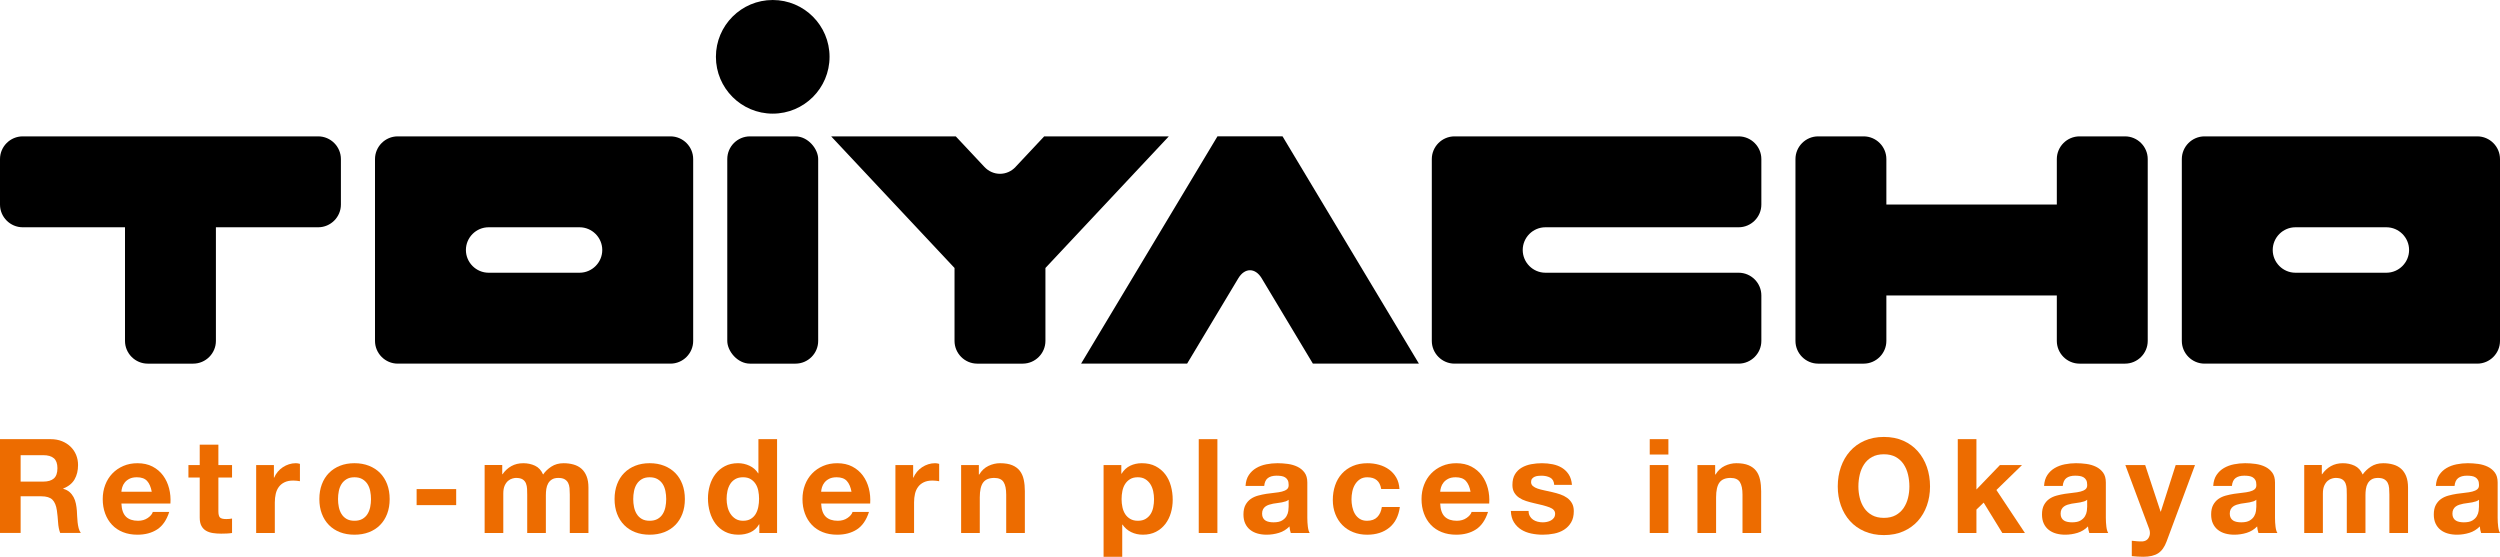 <?xml version="1.0" encoding="UTF-8"?>
<svg id="_レイヤー_2" data-name="レイヤー 2" xmlns="http://www.w3.org/2000/svg" viewBox="0 0 246.959 55">
  <defs>
    <style>
      .cls-1 {
        fill: #ed6c00;
      }
    </style>
  </defs>
  <g id="_デザイン" data-name="デザイン">
    <g>
      <g>
        <path d="M68.475,33.676c0,1.235-1.01,2.245-2.245,2.245h-26.941c-1.235,0-2.245-1.01-2.245-2.245V15.716c0-1.235,1.01-2.245,2.245-2.245h26.941c1.235,0,2.245,1.01,2.245,2.245v17.961ZM46.024,24.696c0,1.235,1.01,2.245,2.245,2.245h8.98c1.235,0,2.245-1.01,2.245-2.245v-0c0-1.235-1.01-2.245-2.245-2.245h-8.98c-1.235,0-2.245,1.01-2.245,2.245v0Z"/>
        <path d="M246.959,33.676c0,1.235-1.01,2.245-2.245,2.245h-26.941c-1.235,0-2.245-1.01-2.245-2.245V15.716c0-1.235,1.01-2.245,2.245-2.245h26.941c1.235,0,2.245,1.01,2.245,2.245v17.961ZM224.508,24.696c0,1.235,1.01,2.245,2.245,2.245h8.98c1.235,0,2.245-1.01,2.245-2.245v-0c0-1.235-1.01-2.245-2.245-2.245h-8.98c-1.235,0-2.245,1.01-2.245,2.245v0Z"/>
        <path d="M173.993,33.676c0,1.235-1.01,2.245-2.245,2.245h-28.064c-1.235,0-2.245-1.01-2.245-2.245V15.716c0-1.235,1.01-2.245,2.245-2.245h28.064c1.235,0,2.245,1.01,2.245,2.245v4.49c0,1.235-1.01,2.245-2.245,2.245h-19.083c-1.235,0-2.245,1.01-2.245,2.245v0c0,1.235,1.01,2.245,2.245,2.245h19.083c1.235,0,2.245,1.01,2.245,2.245v4.49Z"/>
        <path d="M31.431,13.471H2.245c-1.235,0-2.245,1.01-2.245,2.245v4.49c0,1.235,1.01,2.245,2.245,2.245h10.103v11.226c0,1.235,1.01,2.245,2.245,2.245h4.49c1.235,0,2.245-1.01,2.245-2.245v-11.226h10.103c1.235,0,2.245-1.01,2.245-2.245v-4.49c0-1.235-1.01-2.245-2.245-2.245Z"/>
        <path d="M209.915,13.471h-4.49c-1.235,0-2.245,1.01-2.245,2.245v4.49h-16.838v-4.49c0-1.235-1.01-2.245-2.245-2.245h-4.49c-1.235,0-2.245,1.01-2.245,2.245v17.961c0,1.235,1.01,2.245,2.245,2.245h4.49c1.235,0,2.245-1.01,2.245-2.245v-4.49h16.838v4.49c0,1.235,1.01,2.245,2.245,2.245h4.49c1.235,0,2.245-1.01,2.245-2.245V15.716c0-1.235-1.01-2.245-2.245-2.245Z"/>
        <rect x="71.843" y="13.471" width="8.98" height="22.451" rx="2.245" ry="2.245"/>
        <circle cx="76.333" cy="5.613" r="5.613"/>
        <path d="M100.319,16.493c-.845.901-2.226.901-3.071,0l-2.834-3.022h-12.31l12.188,13.001v7.205c0,1.234,1.01,2.245,2.244,2.245h4.492c1.234-.001,2.244-1.011,2.244-2.245v-7.205l12.188-13.001h-12.31l-2.834,3.022Z"/>
        <path d="M126.695,13.47h-6.431l-13.471,22.451h10.473l5.058-8.431c.635-1.059,1.675-1.059,2.31,0l5.058,8.431h10.473l-13.471-22.451Z"/>
      </g>
      <g>
        <path class="cls-1" d="M4.998,43.381c.415,0,.79.067,1.123.201.333.134.619.318.857.551.238.234.42.504.545.811.125.308.188.639.188.993,0,.545-.115,1.017-.344,1.415-.229.398-.604.701-1.123.908v.026c.251.069.459.175.623.318.164.143.299.312.403.506.104.194.179.409.227.642.047.234.08.467.097.701.009.147.017.32.026.519.008.199.024.403.045.61s.056.404.104.591c.047.186.119.344.214.474h-2.038c-.113-.294-.182-.645-.208-1.052-.026-.407-.065-.796-.117-1.168-.069-.485-.216-.839-.441-1.064s-.593-.338-1.103-.338h-2.038v3.622H0v-9.269h4.998ZM4.271,47.574c.467,0,.818-.104,1.052-.312s.35-.545.35-1.013c0-.45-.117-.777-.35-.98s-.584-.305-1.052-.305h-2.233v2.609h2.233Z"/>
        <path class="cls-1" d="M12.445,51.041c.277.268.675.403,1.194.403.372,0,.692-.093.961-.279.268-.186.433-.383.493-.591h1.623c-.26.805-.658,1.381-1.194,1.727s-1.186.519-1.947.519c-.528,0-1.004-.084-1.428-.253s-.783-.409-1.077-.721c-.294-.312-.522-.683-.682-1.116-.16-.433-.24-.909-.24-1.428,0-.502.082-.969.247-1.402.164-.433.398-.807.701-1.123.303-.316.664-.565,1.084-.746.42-.182.885-.273,1.396-.273.571,0,1.069.11,1.493.331.424.221.772.517,1.045.889s.469.796.591,1.272c.121.476.164.973.13,1.493h-4.842c.026.597.177,1.03.454,1.298ZM14.528,47.509c-.221-.242-.556-.363-1.006-.363-.294,0-.539.05-.733.149-.195.1-.35.223-.467.37s-.199.303-.247.467c-.048.165-.076.312-.084.441h2.999c-.087-.467-.24-.822-.461-1.064Z"/>
        <path class="cls-1" d="M22.923,45.939v1.233h-1.35v3.324c0,.312.052.519.156.623s.312.156.623.156c.104,0,.203-.004.298-.013.095-.009.186-.021.273-.039v1.428c-.156.026-.329.043-.519.052-.191.008-.376.013-.558.013-.286,0-.556-.019-.811-.058-.256-.039-.48-.115-.675-.227s-.348-.273-.461-.481c-.113-.208-.169-.48-.169-.818v-3.959h-1.116v-1.233h1.116v-2.012h1.843v2.012h1.35Z"/>
        <path class="cls-1" d="M27.057,45.939v1.246h.026c.087-.208.203-.4.351-.578.147-.177.316-.329.506-.454.19-.125.394-.223.61-.292.216-.069.441-.104.675-.104.121,0,.255.022.403.065v1.714c-.087-.017-.191-.032-.312-.045-.121-.013-.238-.019-.35-.019-.338,0-.623.056-.857.169-.234.112-.422.266-.565.461-.143.195-.245.422-.305.682-.061.259-.091.541-.091.844v3.025h-1.843v-6.712h1.753Z"/>
        <path class="cls-1" d="M31.794,47.84c.164-.437.398-.809.701-1.116.303-.307.666-.545,1.09-.714.424-.169.9-.253,1.428-.253s1.006.084,1.434.253c.429.169.794.407,1.097.714.303.307.536.679.701,1.116.164.437.247.924.247,1.461s-.082,1.021-.247,1.454c-.165.433-.398.803-.701,1.11-.303.308-.669.543-1.097.708-.428.164-.907.247-1.434.247s-1.004-.082-1.428-.247c-.424-.165-.788-.4-1.09-.708-.303-.307-.537-.677-.701-1.11-.165-.432-.247-.917-.247-1.454s.082-1.024.247-1.461ZM33.469,50.086c.052.256.141.485.266.688.125.204.292.366.5.487.208.121.467.182.779.182.312,0,.573-.061.785-.182.212-.121.381-.283.506-.487.125-.203.214-.432.266-.688.052-.255.078-.517.078-.785s-.026-.532-.078-.792c-.052-.26-.141-.489-.266-.688-.126-.199-.294-.361-.506-.487-.212-.126-.474-.188-.785-.188-.312,0-.571.063-.779.188-.208.125-.375.288-.5.487-.125.2-.214.429-.266.688-.052.259-.078.523-.078.792s.026.53.078.785Z"/>
        <path class="cls-1" d="M45.063,48.314v1.584h-3.908v-1.584h3.908Z"/>
        <path class="cls-1" d="M49.613,45.939v.909h.026c.242-.346.534-.614.876-.805.342-.19.733-.285,1.175-.285.424,0,.811.082,1.162.247.351.165.617.454.798.87.199-.294.469-.554.811-.779.342-.225.746-.338,1.214-.338.355,0,.683.043.987.13.303.086.562.225.779.415.216.191.385.439.506.746.121.307.182.677.182,1.11v4.492h-1.843v-3.804c0-.225-.009-.437-.026-.636-.018-.199-.065-.372-.143-.519-.078-.147-.193-.264-.344-.351-.152-.086-.357-.13-.617-.13-.26,0-.469.05-.63.149-.16.1-.285.229-.376.39-.091.16-.151.342-.182.545-.031.203-.045.409-.045.616v3.739h-1.843v-3.765c0-.199-.004-.396-.013-.591-.009-.195-.045-.375-.11-.539-.065-.164-.173-.296-.325-.396-.152-.099-.375-.149-.669-.149-.087,0-.201.02-.344.059-.143.039-.281.112-.415.221-.134.108-.249.264-.344.467-.095.203-.143.469-.143.798v3.894h-1.843v-6.712h1.74Z"/>
        <path class="cls-1" d="M60.956,47.84c.164-.437.398-.809.701-1.116.303-.307.666-.545,1.09-.714.424-.169.9-.253,1.428-.253s1.006.084,1.434.253c.429.169.794.407,1.097.714.303.307.536.679.701,1.116.164.437.247.924.247,1.461s-.082,1.021-.247,1.454c-.165.433-.398.803-.701,1.11-.303.308-.669.543-1.097.708-.428.164-.907.247-1.434.247s-1.004-.082-1.428-.247c-.424-.165-.788-.4-1.09-.708-.303-.307-.537-.677-.701-1.11-.165-.432-.247-.917-.247-1.454s.082-1.024.247-1.461ZM62.631,50.086c.052.256.141.485.266.688.125.204.292.366.5.487.208.121.467.182.779.182.312,0,.573-.061.785-.182.212-.121.381-.283.506-.487.125-.203.214-.432.266-.688.052-.255.078-.517.078-.785s-.026-.532-.078-.792c-.052-.26-.141-.489-.266-.688-.126-.199-.294-.361-.506-.487-.212-.126-.474-.188-.785-.188-.312,0-.571.063-.779.188-.208.125-.375.288-.5.487-.125.2-.214.429-.266.688-.052.259-.078.523-.078.792s.026.53.078.785Z"/>
        <path class="cls-1" d="M74.984,51.794c-.216.364-.5.625-.85.785-.351.16-.747.24-1.188.24-.502,0-.943-.097-1.324-.292-.381-.195-.694-.459-.941-.792-.247-.333-.433-.716-.558-1.149-.125-.432-.188-.882-.188-1.35,0-.45.063-.885.188-1.305.125-.42.312-.789.558-1.11.247-.32.556-.578.928-.772.372-.195.805-.292,1.298-.292.398,0,.777.084,1.136.253s.643.418.85.746h.026v-3.375h1.843v9.269h-1.753v-.857h-.026ZM74.906,48.477c-.052-.255-.141-.48-.266-.675-.125-.194-.288-.352-.487-.474-.199-.121-.45-.182-.753-.182-.303,0-.558.06-.766.182s-.375.281-.5.48-.216.426-.273.681c-.056.256-.084.522-.084.798,0,.26.03.52.091.779.06.26.158.491.292.695.134.203.303.368.506.494.203.125.448.188.733.188.303,0,.556-.061.759-.182.203-.121.366-.283.487-.487.121-.203.208-.435.26-.694.052-.26.078-.528.078-.805s-.026-.543-.078-.798Z"/>
        <path class="cls-1" d="M81.569,51.041c.277.268.675.403,1.194.403.372,0,.692-.093.961-.279.268-.186.433-.383.493-.591h1.623c-.26.805-.658,1.381-1.194,1.727s-1.186.519-1.947.519c-.528,0-1.004-.084-1.428-.253s-.783-.409-1.077-.721c-.294-.312-.522-.683-.682-1.116-.16-.433-.24-.909-.24-1.428,0-.502.082-.969.247-1.402.164-.433.398-.807.701-1.123.303-.316.664-.565,1.084-.746.42-.182.885-.273,1.396-.273.571,0,1.069.11,1.493.331.424.221.772.517,1.045.889s.469.796.591,1.272c.121.476.164.973.13,1.493h-4.842c.026.597.177,1.03.454,1.298ZM83.652,47.509c-.221-.242-.556-.363-1.006-.363-.294,0-.539.05-.733.149-.195.1-.35.223-.467.37s-.199.303-.247.467c-.048.165-.076.312-.084.441h2.999c-.087-.467-.24-.822-.461-1.064Z"/>
        <path class="cls-1" d="M90.204,45.939v1.246h.026c.087-.208.203-.4.351-.578.147-.177.316-.329.506-.454.19-.125.394-.223.61-.292.216-.069.441-.104.675-.104.121,0,.255.022.403.065v1.714c-.087-.017-.191-.032-.312-.045-.121-.013-.238-.019-.35-.019-.338,0-.623.056-.857.169-.234.112-.422.266-.565.461-.143.195-.245.422-.305.682-.061.259-.091.541-.091.844v3.025h-1.843v-6.712h1.753Z"/>
        <path class="cls-1" d="M96.695,45.939v.935h.039c.234-.39.536-.673.909-.851.372-.177.753-.266,1.142-.266.493,0,.898.067,1.214.201.316.134.565.32.747.558.182.238.309.528.383.87.073.342.11.721.11,1.136v4.128h-1.843v-3.791c0-.554-.087-.967-.26-1.24-.173-.273-.48-.409-.922-.409-.502,0-.866.149-1.09.448-.225.299-.338.79-.338,1.474v3.518h-1.843v-6.712h1.753Z"/>
        <path class="cls-1" d="M110.768,45.939v.857h.026c.225-.363.511-.627.857-.792.346-.164.727-.247,1.142-.247.528,0,.982.1,1.363.299.381.199.697.463.948.792s.437.712.558,1.149c.121.437.182.894.182,1.37,0,.45-.061.883-.182,1.298-.121.415-.305.783-.552,1.103-.247.32-.554.576-.922.766-.368.19-.798.285-1.292.285-.416,0-.798-.084-1.149-.253-.35-.169-.638-.417-.863-.746h-.026v3.18h-1.843v-9.061h1.753ZM113.163,51.261c.203-.121.368-.279.493-.474s.214-.422.266-.682c.052-.259.078-.523.078-.792,0-.268-.028-.532-.084-.792-.056-.26-.149-.491-.279-.695-.13-.203-.297-.368-.5-.493-.203-.126-.452-.188-.747-.188-.303,0-.556.063-.759.188-.204.125-.368.288-.493.487-.126.2-.214.429-.266.688-.052.259-.078.528-.078.805,0,.268.028.532.084.792.056.26.147.487.273.682s.292.353.5.474c.208.121.459.182.753.182.303,0,.556-.061.759-.182Z"/>
        <path class="cls-1" d="M120.259,43.381v9.269h-1.843v-9.269h1.843Z"/>
        <path class="cls-1" d="M123.039,48.003c.026-.433.134-.792.325-1.078.19-.285.433-.515.727-.688s.625-.296.993-.37c.368-.073.738-.11,1.11-.11.337,0,.679.024,1.026.071.346.048.662.141.948.279s.519.331.701.578c.182.247.273.573.273.98v3.492c0,.303.018.593.052.87.034.277.095.485.182.623h-1.869c-.035-.104-.063-.21-.084-.318-.022-.108-.037-.219-.045-.331-.294.303-.641.515-1.039.636-.398.121-.805.182-1.22.182-.32,0-.619-.039-.896-.117-.277-.078-.519-.199-.727-.364s-.37-.372-.487-.623c-.117-.251-.175-.55-.175-.896,0-.381.067-.695.201-.941s.307-.443.519-.591c.212-.147.454-.257.727-.331s.547-.132.824-.175c.277-.044.55-.078.818-.104.268-.026.506-.065.714-.117.208-.052.372-.128.493-.227s.177-.245.169-.435c0-.199-.032-.357-.097-.474-.065-.117-.152-.208-.26-.273-.108-.065-.234-.108-.376-.13-.143-.021-.297-.032-.461-.032-.363,0-.649.078-.857.234-.208.156-.329.415-.363.779h-1.843ZM127.297,49.366c-.078.069-.175.123-.292.162s-.242.072-.376.097c-.134.026-.275.048-.422.065-.147.018-.294.039-.441.065-.138.026-.275.061-.409.104-.134.044-.251.102-.351.175-.1.073-.18.167-.24.279-.061.113-.091.256-.091.429,0,.165.03.303.091.415.06.113.143.201.247.266.104.065.225.11.364.136.138.026.281.039.428.039.363,0,.645-.06.844-.182s.346-.266.441-.435c.095-.169.154-.34.175-.513s.032-.312.032-.415v-.688Z"/>
        <path class="cls-1" d="M135.076,47.146c-.294,0-.541.067-.74.201s-.362.307-.487.519c-.126.212-.214.446-.266.701-.052.255-.078.508-.078.76,0,.242.026.489.078.74.052.251.136.478.253.682.117.203.275.37.474.5s.441.195.727.195c.441,0,.781-.124,1.019-.37s.387-.578.448-.993h1.778c-.121.891-.467,1.571-1.039,2.038-.571.467-1.302.701-2.194.701-.502,0-.963-.084-1.383-.253-.42-.169-.777-.404-1.071-.707-.294-.303-.524-.664-.688-1.084-.165-.42-.247-.88-.247-1.383,0-.519.076-1.001.228-1.447.151-.445.374-.831.669-1.155.294-.325.653-.578,1.077-.76.424-.182.909-.273,1.454-.273.398,0,.781.052,1.149.156s.697.262.987.474c.29.212.526.476.707.792.182.316.286.69.312,1.123h-1.804c-.121-.77-.576-1.155-1.363-1.155Z"/>
        <path class="cls-1" d="M142.721,51.041c.277.268.675.403,1.194.403.372,0,.693-.093.961-.279.268-.186.432-.383.493-.591h1.623c-.26.805-.658,1.381-1.194,1.727-.537.346-1.186.519-1.947.519-.528,0-1.004-.084-1.428-.253-.424-.169-.784-.409-1.078-.721-.294-.312-.522-.683-.681-1.116-.16-.433-.24-.909-.24-1.428,0-.502.082-.969.247-1.402s.398-.807.701-1.123c.303-.316.664-.565,1.084-.746.42-.182.885-.273,1.396-.273.571,0,1.069.11,1.493.331s.773.517,1.045.889c.273.372.469.796.59,1.272s.165.973.13,1.493h-4.842c.026.597.177,1.03.454,1.298ZM144.804,47.509c-.221-.242-.556-.363-1.006-.363-.294,0-.539.05-.733.149-.195.1-.35.223-.467.37-.117.147-.199.303-.247.467-.047.165-.076.312-.084.441h2.999c-.087-.467-.24-.822-.461-1.064Z"/>
        <path class="cls-1" d="M151.12,50.982c.082.143.188.259.318.35.13.091.279.158.448.201.169.044.344.065.526.065.13,0,.266-.015.409-.045.143-.03.273-.078.39-.143.117-.065.214-.151.292-.259s.117-.245.117-.409c0-.277-.184-.485-.551-.623-.368-.138-.881-.277-1.538-.415-.268-.061-.53-.132-.785-.214-.256-.082-.483-.19-.682-.325-.199-.134-.359-.303-.48-.506-.121-.203-.182-.452-.182-.746,0-.433.084-.788.253-1.064.168-.277.391-.495.669-.656.277-.16.588-.273.935-.338s.701-.097,1.064-.097c.364,0,.716.035,1.058.104.342.069.647.186.915.35.268.165.491.383.669.656s.284.616.318,1.032h-1.752c-.026-.355-.16-.595-.403-.721-.242-.125-.528-.188-.857-.188-.104,0-.217.007-.338.019-.121.013-.232.041-.331.084-.1.044-.184.106-.253.188-.07.082-.104.193-.104.331,0,.165.06.299.182.403.121.104.279.188.474.253.195.065.418.123.669.175.251.052.506.108.766.169.268.061.53.134.786.221.255.087.482.201.681.344.199.143.359.32.48.532.121.212.182.474.182.786,0,.441-.089.811-.266,1.11s-.409.539-.695.72c-.285.182-.612.31-.98.383s-.742.11-1.123.11c-.39,0-.77-.039-1.143-.117-.372-.078-.703-.208-.993-.39-.29-.182-.528-.422-.714-.721-.186-.298-.288-.673-.305-1.123h1.752c0,.199.041.37.124.513Z"/>
        <path class="cls-1" d="M162.967,44.9v-1.519h1.843v1.519h-1.843ZM164.81,45.939v6.712h-1.843v-6.712h1.843Z"/>
        <path class="cls-1" d="M169.429,45.939v.935h.039c.234-.39.537-.673.909-.851.372-.177.753-.266,1.142-.266.494,0,.898.067,1.214.201s.565.32.747.558c.182.238.309.528.383.87.073.342.11.721.11,1.136v4.128h-1.843v-3.791c0-.554-.087-.967-.259-1.24-.173-.273-.481-.409-.922-.409-.502,0-.866.149-1.09.448-.225.299-.338.79-.338,1.474v3.518h-1.843v-6.712h1.752Z"/>
        <path class="cls-1" d="M181.853,46.127c.208-.593.506-1.11.896-1.551.389-.441.868-.788,1.434-1.038.567-.251,1.205-.376,1.915-.376.718,0,1.359.125,1.921.376.563.251,1.039.597,1.428,1.038.39.441.688.959.896,1.551.208.593.312,1.236.312,1.928,0,.675-.104,1.305-.312,1.889s-.506,1.093-.896,1.525c-.389.433-.865.773-1.428,1.019-.562.247-1.203.37-1.921.37-.71,0-1.348-.123-1.915-.37-.567-.247-1.045-.586-1.434-1.019-.39-.432-.688-.941-.896-1.525s-.312-1.214-.312-1.889c0-.692.104-1.335.312-1.928ZM183.716,49.191c.091.368.236.699.435.993.199.294.459.53.779.707.32.177.709.266,1.168.266.459,0,.848-.089,1.168-.266s.58-.413.779-.707c.199-.294.344-.625.435-.993.091-.368.136-.746.136-1.136,0-.407-.045-.8-.136-1.181-.091-.381-.236-.721-.435-1.019s-.459-.536-.779-.714c-.32-.177-.71-.266-1.168-.266-.459,0-.848.089-1.168.266-.32.178-.58.415-.779.714s-.344.639-.435,1.019c-.091.381-.137.774-.137,1.181,0,.39.045.768.137,1.136Z"/>
        <path class="cls-1" d="M195.239,43.381v4.972l2.324-2.415h2.181l-2.532,2.466,2.817,4.245h-2.233l-1.843-2.999-.714.688v2.311h-1.843v-9.269h1.843Z"/>
        <path class="cls-1" d="M201.92,48.003c.026-.433.134-.792.325-1.078.19-.285.432-.515.727-.688.294-.173.625-.296.993-.37.368-.073.738-.11,1.11-.11.338,0,.679.024,1.026.071.346.048.662.141.948.279.285.138.519.331.701.578.182.247.273.573.273.98v3.492c0,.303.018.593.052.87.034.277.095.485.182.623h-1.869c-.035-.104-.063-.21-.084-.318-.022-.108-.037-.219-.045-.331-.294.303-.641.515-1.038.636-.398.121-.805.182-1.22.182-.32,0-.619-.039-.896-.117-.277-.078-.519-.199-.727-.364s-.37-.372-.487-.623c-.117-.251-.175-.55-.175-.896,0-.381.067-.695.201-.941.134-.247.307-.443.519-.591.212-.147.454-.257.727-.331s.547-.132.824-.175c.277-.044.55-.078.818-.104.268-.026.506-.065.714-.117.208-.052.372-.128.493-.227s.177-.245.169-.435c0-.199-.032-.357-.097-.474-.065-.117-.152-.208-.26-.273s-.234-.108-.376-.13c-.143-.021-.296-.032-.461-.032-.364,0-.649.078-.857.234-.208.156-.329.415-.364.779h-1.843ZM206.178,49.366c-.078.069-.175.123-.292.162-.117.039-.242.072-.376.097-.134.026-.275.048-.422.065-.147.018-.294.039-.441.065-.138.026-.275.061-.409.104-.135.044-.251.102-.351.175s-.18.167-.24.279c-.061.113-.091.256-.091.429,0,.165.03.303.091.415.06.113.143.201.247.266.104.065.225.11.364.136s.281.039.428.039c.364,0,.645-.06.844-.182s.346-.266.441-.435.154-.34.175-.513c.021-.173.032-.312.032-.415v-.688Z"/>
        <path class="cls-1" d="M213.196,54.65c-.355.233-.848.35-1.48.35-.191,0-.379-.007-.565-.019-.186-.013-.375-.028-.565-.045v-1.519c.173.018.35.035.532.052.182.017.364.021.545.013.242-.026.422-.121.539-.285.117-.165.175-.346.175-.545,0-.147-.026-.285-.078-.415l-2.35-6.296h1.96l1.519,4.596h.026l1.467-4.596h1.908l-2.804,7.542c-.2.545-.476.935-.831,1.169Z"/>
        <path class="cls-1" d="M218.63,48.003c.026-.433.134-.792.325-1.078.19-.285.432-.515.727-.688.294-.173.625-.296.993-.37.368-.073.738-.11,1.11-.11.338,0,.679.024,1.026.071.346.048.662.141.948.279.285.138.519.331.701.578.182.247.273.573.273.98v3.492c0,.303.018.593.052.87.034.277.095.485.182.623h-1.869c-.035-.104-.063-.21-.084-.318-.022-.108-.037-.219-.045-.331-.294.303-.641.515-1.038.636-.398.121-.805.182-1.22.182-.32,0-.619-.039-.896-.117-.277-.078-.519-.199-.727-.364s-.37-.372-.487-.623c-.117-.251-.175-.55-.175-.896,0-.381.067-.695.201-.941.134-.247.307-.443.519-.591.212-.147.454-.257.727-.331s.547-.132.824-.175c.277-.044.55-.078.818-.104.268-.026.506-.065.714-.117.208-.052.372-.128.493-.227s.177-.245.169-.435c0-.199-.032-.357-.097-.474-.065-.117-.152-.208-.26-.273s-.234-.108-.376-.13c-.143-.021-.296-.032-.461-.032-.364,0-.649.078-.857.234-.208.156-.329.415-.364.779h-1.843ZM222.888,49.366c-.078.069-.175.123-.292.162-.117.039-.242.072-.376.097-.134.026-.275.048-.422.065-.147.018-.294.039-.441.065-.138.026-.275.061-.409.104-.135.044-.251.102-.351.175s-.18.167-.24.279c-.061.113-.091.256-.091.429,0,.165.03.303.091.415.06.113.143.201.247.266.104.065.225.11.364.136s.281.039.428.039c.364,0,.645-.06.844-.182s.346-.266.441-.435.154-.34.175-.513c.021-.173.032-.312.032-.415v-.688Z"/>
        <path class="cls-1" d="M229.358,45.939v.909h.026c.242-.346.534-.614.876-.805.342-.19.733-.285,1.175-.285.424,0,.811.082,1.162.247.35.165.616.454.798.87.199-.294.469-.554.811-.779.342-.225.746-.338,1.214-.338.355,0,.684.043.987.13.303.086.562.225.779.415.216.191.385.439.506.746.121.307.182.677.182,1.11v4.492h-1.843v-3.804c0-.225-.009-.437-.026-.636-.018-.199-.065-.372-.143-.519-.078-.147-.193-.264-.344-.351-.151-.086-.357-.13-.616-.13-.26,0-.47.05-.63.149-.16.1-.286.229-.376.39-.091.16-.152.342-.182.545s-.045.409-.045.616v3.739h-1.844v-3.765c0-.199-.004-.396-.013-.591-.009-.195-.045-.375-.11-.539-.065-.164-.173-.296-.324-.396-.152-.099-.375-.149-.669-.149-.087,0-.201.02-.344.059s-.281.112-.415.221c-.134.108-.249.264-.344.467s-.143.469-.143.798v3.894h-1.843v-6.712h1.74Z"/>
        <path class="cls-1" d="M240.624,48.003c.026-.433.134-.792.325-1.078.19-.285.432-.515.727-.688.294-.173.625-.296.993-.37.368-.073.738-.11,1.11-.11.338,0,.679.024,1.026.071.346.048.662.141.948.279.285.138.519.331.701.578.182.247.273.573.273.98v3.492c0,.303.018.593.052.87.034.277.095.485.182.623h-1.869c-.035-.104-.063-.21-.084-.318-.022-.108-.037-.219-.045-.331-.294.303-.641.515-1.038.636-.398.121-.805.182-1.22.182-.32,0-.619-.039-.896-.117-.277-.078-.519-.199-.727-.364s-.37-.372-.487-.623c-.117-.251-.175-.55-.175-.896,0-.381.067-.695.201-.941.134-.247.307-.443.519-.591.212-.147.454-.257.727-.331s.547-.132.824-.175c.277-.044.55-.078.818-.104.268-.026.506-.065.714-.117.208-.052.372-.128.493-.227s.177-.245.169-.435c0-.199-.032-.357-.097-.474-.065-.117-.152-.208-.26-.273s-.234-.108-.376-.13c-.143-.021-.296-.032-.461-.032-.364,0-.649.078-.857.234-.208.156-.329.415-.364.779h-1.843ZM244.882,49.366c-.078.069-.175.123-.292.162-.117.039-.242.072-.376.097-.134.026-.275.048-.422.065-.147.018-.294.039-.441.065-.138.026-.275.061-.409.104-.135.044-.251.102-.351.175s-.18.167-.24.279c-.061.113-.091.256-.091.429,0,.165.03.303.091.415.06.113.143.201.247.266.104.065.225.11.364.136s.281.039.428.039c.364,0,.645-.06.844-.182s.346-.266.441-.435.154-.34.175-.513c.021-.173.032-.312.032-.415v-.688Z"/>
      </g>
    </g>
  </g>
</svg>